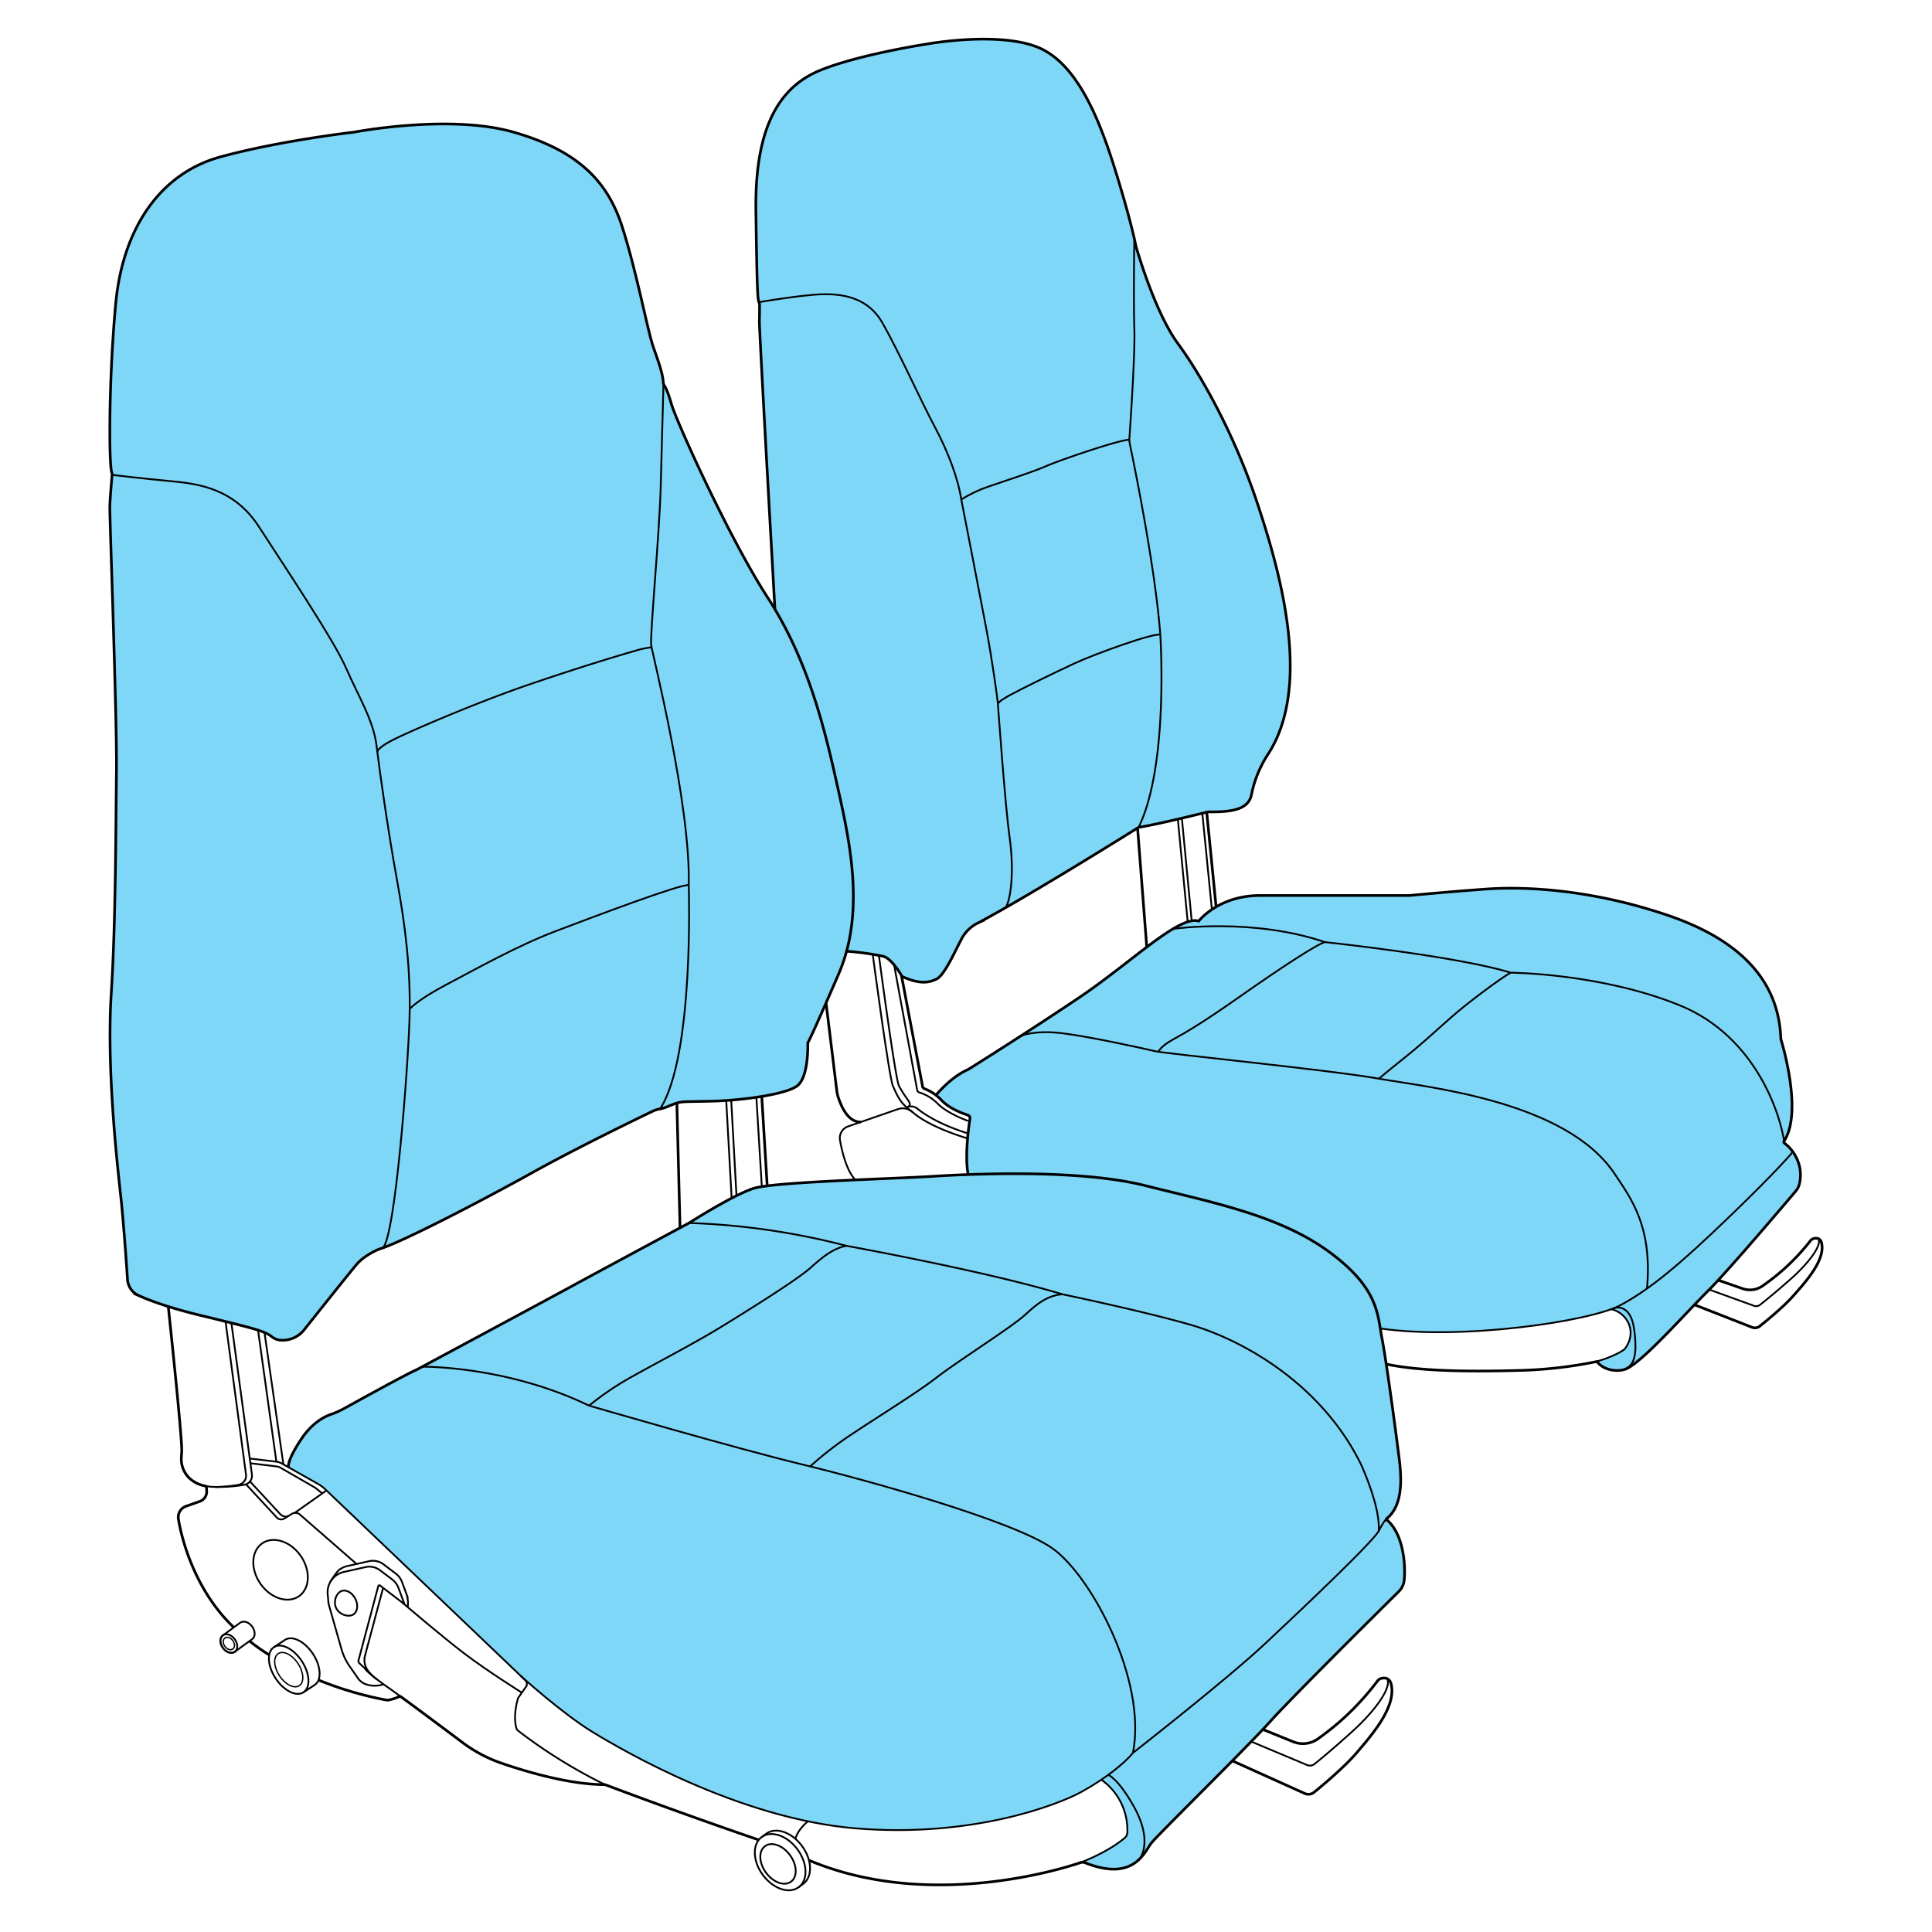 <svg viewBox="0 0 1080 1080" xmlns="http://www.w3.org/2000/svg" data-sanitized-data-name="Capa 2" data-name="Capa 2" id="Capa_2"><defs><style>.cls-1{fill:#7fd7f7;}.cls-2,.cls-3,.cls-4{fill:none;stroke:#000;stroke-miterlimit:10;}.cls-2{stroke-width:1.5px;}.cls-4{stroke-width:0.75px;}</style></defs><path d="M600.73,1042.37c7-2.31,20.21-8.21,28.1-15.08a3.84,3.84,0,0,0,1.34-2.73,34.38,34.38,0,0,0-14.53-29.69q2-1.36,3.87-2.7s5.43,1.89,14.24,17.53c6.49,11.53,7.92,22.1,3.45,29.37-5.05,5.07-13.7,8.93-30.5,2.35a4.14,4.14,0,0,0-2.84-.07C603.1,1041.61,602.05,1042,600.73,1042.37Z" class="cls-1"></path><path d="M775.16,849.58c1.42,1.07,6,5.18,8.46,15.23A58.66,58.66,0,0,1,785,883a10.6,10.6,0,0,1-3.13,6.7c-11.77,11.65-59.61,59.07-71.68,72.47-1.17,1.3-2.6,2.84-4.24,4.57-1.9,2-4.09,4.31-6.49,6.78-3.22,3.32-6.8,7-10.55,10.77-19.13,19.39-42.74,42.74-45.35,46.05-1.45,1.84-3.2,5.51-6.38,8.69,4.47-7.27,3-17.84-3.45-29.37-8.81-15.64-14.24-17.53-14.24-17.53a77.9,77.9,0,0,0,13.85-12.35S685.7,939,707.83,918.21C728.75,898.58,766,863.39,770.66,856a3.36,3.36,0,0,0,.49-1s2.26-4.44,4-6.06A.4.4,0,0,0,775.16,849.58Z" class="cls-1"></path><path d="M1002.21,643.89a21.59,21.59,0,0,1,3.83,8.62,22,22,0,0,1-.09,9.06,10,10,0,0,1-2.13,4.31c-6,7-29.79,35.08-43.2,49.65-2,2.11-3.67,3.93-5.09,5.37-.31.32-.61.61-.89.89-2.14,2.11-4.66,4.71-7.4,7.57-12.25,12.82-29,31-37.37,35.49a10.84,10.84,0,0,1-3.45,1.09c6.73-1.65,9.12-7,7.16-22.41-1.88-14.76-10.14-12.67-11.48-12.23a33.79,33.79,0,0,0,3.69-1.68,140,140,0,0,0,14.9-9.32c12.64-9,26.66-21.48,46.12-40.22C994.13,653.79,1002.21,643.89,1002.21,643.89Z" class="cls-1"></path><path d="M891.33,761.4c11.91-3.22,16.75-7.15,16.75-7.15.43-.49,4.69-5.59,3.07-12.25a13.91,13.91,0,0,0-10.52-10.15l1.29-.48.18-.07c1.34-.44,9.6-2.53,11.48,12.23,2,15.43-.43,20.76-7.16,22.41h0c-4.43.7-10.2-.52-13.45-4.47a.7.7,0,0,0-.71-.27Z" class="cls-1"></path><path d="M997.46,639a24.06,24.06,0,0,1,4.75,4.89s-8.08,9.9-35.4,36.19c-19.46,18.74-33.48,31.25-46.12,40.22,3.07-34.47-8.72-50.1-18.13-64.19-27.34-40.92-105.2-48.37-131.79-53.13,0,0,6.7-5.62,14.43-11.75s16.42-14,25.61-22.21,29.11-23,33.7-25.28c0,0,50,.26,94.22,18.13,43,17.4,56.51,61.47,58.58,76l0,0A.8.8,0,0,0,997.46,639Z" class="cls-1"></path><path d="M541.15,633.61c.28-2.75.61-5.15.86-6.88l.21-1.39a1.79,1.79,0,0,0-1.23-2c-3.08-1-10.25-3.69-14.48-8.11a30.34,30.34,0,0,0-3.32-3s8.3-10.26,18-14.35c0,0,12.76-8,29.51-18.79h0c.52-.23,8-3.34,23.06-1.49,15.66,1.91,46.3,8.72,52.08,10.08.32.08.91.18,1.75.3,14.16,2.07,98,10.52,123.15,15,26.59,4.76,104.45,12.21,131.79,53.13,9.41,14.09,21.2,29.72,18.13,64.19a140,140,0,0,1-14.9,9.32,33.79,33.79,0,0,1-3.69,1.68l-.18.07-1.29.48c-23.4,8.53-87.84,16.86-129,10.77-1.94-11.87-4.57-25.17-28.7-42.88-27.83-20.42-65.37-27.57-102.9-37-28.53-7.18-71.23-7.13-98.81-6.13-1.15-5.77-.89-13.64-.31-20.23C541,635.41,541.05,634.49,541.15,633.61Z" class="cls-1"></path><path d="M844.51,543.74C839.92,546,820,560.85,810.81,569s-17.87,16.09-25.61,22.21S770.77,603,770.77,603c-25.11-4.5-109-13-123.15-15,0,0,.72-2.85,8.17-6.94s16.64-9.45,38.08-24.51,42.39-28.85,46.73-29.87C740.6,526.64,814.9,534.55,844.51,543.74Z" class="cls-1"></path><path d="M740.6,526.64c-4.34,1-25.28,14.81-46.73,29.87S663.24,576.94,655.79,581s-8.17,6.94-8.17,6.94c-.84-.12-1.43-.22-1.75-.3-5.78-1.36-36.42-8.17-52.08-10.08-15.09-1.85-22.54,1.26-23.06,1.49,10-6.48,21.5-14,32.5-21.37,13.68-9.19,26.68-19.82,37.82-28.23a173.27,173.27,0,0,1,14.74-10.24h0C657.12,519,700.61,513.06,740.6,526.64Z" class="cls-1"></path><path d="M995.49,580.85s12.75,40.41,1.82,57c-2.07-14.54-15.58-58.61-58.58-76-44.17-17.87-94.22-18.13-94.22-18.13-29.61-9.19-103.91-17.1-103.91-17.1-40-13.58-83.48-7.6-84.78-7.42a40,40,0,0,1,8.1-3.88,16.77,16.77,0,0,1,2.25-.56,8.69,8.69,0,0,1,4,.11,33.41,33.41,0,0,1,7.33-6.44c.73-.5,1.51-1,2.35-1.49a48,48,0,0,1,24.53-6.36h83.49s21.19-2.05,42.9-3.58,58.21.09,100.76,14.38S994.47,549.19,995.49,580.85Z" class="cls-1"></path><path d="M660.67,457.42c-.74.16-1.48.34-2.24.52-7.66,1.78-16.28,3.68-22,4.61C653.53,428,648.6,354.81,648.6,354.81c-2.77-37.51-14.7-95.56-17-106.46a12.49,12.49,0,0,1-.27-2.44,9.45,9.45,0,0,1,0-1.19c.61-8.85,3.21-47.33,2.73-61.15-.53-15.43,0-49.07,0-50,.63,2.76.88,4.1.88,4.1s10.21,36.42,23.49,54.46,31.66,51.07,44.26,88.86c12.07,36.21,31.33,101.5,6.25,140.43a65.86,65.86,0,0,0-7.7,16.1,58.79,58.79,0,0,0-1.62,6.36c-1.45,7.74-8.59,10.3-24.42,10l-.68.17-2.45.61C669.45,455.31,665.32,456.32,660.67,457.42Z" class="cls-1"></path><path d="M584.73,260.6c8.42-3.71,43.55-15.58,46.6-14.69h0a12.49,12.49,0,0,0,.27,2.44c2.28,10.9,14.21,69,17,106.46-3.53-1.15-35.92,10.47-48,16.08s-29.62,14.17-36.13,17.75-6.58,4.74-6.58,4.74q0-.57-.06-.78c-.26-2.81-3.06-23.75-6.38-41.11s-14-72.26-14-72.26a77.75,77.75,0,0,1,11.88-6C555.49,270.81,576.3,264.3,584.73,260.6Z" class="cls-1"></path><path d="M648.6,354.81s4.93,73.19-12.17,107.74l-.52.32c-5,3.11-44.63,27.87-73.73,44.53h0c3.12-4.95,4.8-21.09,2.25-39.22-2.43-17.24-6-67.48-6.58-74.79,0,0,.07-1.17,6.58-4.74s24-12.13,36.13-17.75S645.07,353.66,648.6,354.81Z" class="cls-1"></path><path d="M631.33,245.91c-3.05-.89-38.18,11-46.6,14.69s-29.24,10.21-35.49,12.63a77.75,77.75,0,0,0-11.88,6c-1.78-12-7.66-27.32-15.06-41.1s-19.91-41.79-29.11-57.79S467,163.66,453.87,164.85s-29.63,4.08-29.63,4.08c-.75-1.7-1.09-8.46-1.68-51.06-.69-48.68,14.29-69.79,36.08-78.64S518.21,24.6,518.21,24.6s39.15-7.15,61.62,1.7,35.07,41.19,43.92,69.78c6,19.41,9,31.6,10.35,37.44,0,1-.53,34.62,0,50,.48,13.82-2.12,52.3-2.73,61.15a9.45,9.45,0,0,0,0,1.19Z" class="cls-1"></path><path d="M487.86,533.53c-3.81-.64-8.35-1.24-14.65-1.76,9-33.23,0-69.66-6.16-97.18-6.48-29-15.18-62.73-33.86-94.12,0,0-8.8-155.7-8.68-161.07.09-3.58.1-6.82.09-8.58a4.55,4.55,0,0,0-.36-1.89s16.53-2.89,29.63-4.08,30.13-.51,39.32,15.49,21.71,44,29.11,57.79,13.28,29.1,15.06,41.1c0,0,10.73,54.9,14,72.26s6.12,38.3,6.38,41.11q0,.21.06.78c.56,7.31,4.15,57.55,6.58,74.79,2.55,18.13.87,34.27-2.25,39.22h0c-5.42,3.1-10.47,5.91-14.86,8.26a20.85,20.85,0,0,0-10,9.57c-3.83,7.28-9.44,20-13.78,22.09s-9.32,3.06-19.28-1.41c0,0-.13-.23-.38-.64v0a47.36,47.36,0,0,0-4.12-5.87c-1.9-2.29-4.19-4.4-6.35-4.83l-2.14-.42C490.21,533.93,489.07,533.72,487.86,533.53Z" class="cls-1"></path><path d="M409,669.79c.91-.48,1.82-.94,2.71-1.38a70.92,70.92,0,0,1,9.75-4.16,35.2,35.2,0,0,1,4.46-.93c.9-.14,1.9-.28,3-.41,11.06-1.4,30.57-2.47,49.22-3.33,17.42-.81,34.09-1.43,42.41-2,4.77-.3,12-.71,20.68-1,27.58-1,70.28-1.05,98.81,6.13,37.53,9.45,75.07,16.6,102.9,37,24.13,17.71,26.76,31,28.7,42.88.29,1.83.57,3.61.91,5.38.67,3.46,1.51,8.64,2.41,14.59,2.56,16.85,5.6,39.9,6.61,47.71,1.35,10.42,4.52,30-6.37,38.64h0a.05.05,0,0,0,0,0c-1.71,1.62-4,6.06-4,6.06a3.36,3.36,0,0,1-.49,1c1.36-13.32-9.89-37.56-9.89-37.56-22.85-46.34-68.26-70.13-95.49-78s-71.49-17-71.49-17c-41.87-12.77-120.58-27.07-120.58-27.07a401.31,401.31,0,0,0-88-12.76S397.65,675.7,409,669.79Z" class="cls-1"></path><path d="M593.79,723.49c-7.66.76-13,4.34-20.43,11.23s-37.78,26-49.53,35.13-34.21,22.83-48.25,32.28a193.38,193.38,0,0,0-22.73,17.63l-4.71-1.16c-37.4-9.05-118.86-32.81-118.86-32.81a161.93,161.93,0,0,1,23.49-15.94c14.3-8.06,34.72-18.53,50.55-28.23s42.38-26.3,49.79-32.94,13.13-11,20.1-12.26C473.21,696.42,551.92,710.72,593.79,723.49Z" class="cls-1"></path><path d="M760.77,818.47S772,842.71,770.66,856c-4.7,7.36-41.91,42.55-62.83,62.18-22.13,20.77-74.47,61.61-74.47,61.61,7.92-40.35-23.23-99.05-45.19-114.37-21.08-14.71-96.26-36-135.32-45.69a193.38,193.38,0,0,1,22.73-17.63c14-9.45,36.51-23.19,48.25-32.28s42.13-28.23,49.53-35.13,12.77-10.47,20.43-11.23c0,0,44.25,9.19,71.49,17S737.92,772.13,760.77,818.47Z" class="cls-1"></path><path d="M473.21,696.42c-7,1.28-12.7,5.62-20.1,12.26s-34,23.23-49.79,32.94-36.25,20.17-50.55,28.23a161.93,161.93,0,0,0-23.49,15.94C282.81,763.32,236,764,236,764c13.42-7.2,68.64-36.86,83.85-45.14,13.92-7.57,47.55-25.66,60.32-32.52l5-2.71A401.31,401.31,0,0,1,473.21,696.42Z" class="cls-1"></path><path d="M588.17,865.45c22,15.32,53.11,74,45.19,114.37a77.9,77.9,0,0,1-13.85,12.35q-1.85,1.33-3.87,2.7c-3.3,2.23-6.94,4.48-10.87,6.66-13.79,7.66-62,26-126.73,20.51a221.28,221.28,0,0,1-26.41-3.9c-55.18-11.42-105.8-41-120.56-50.06-16-9.81-37.39-28.88-40-31.23l-.26-.24L182.47,833.2l-.78-.74a19.55,19.55,0,0,0-3.92-2.91l-16.53-9.35s-1-3.78,7.62-16.37c5.83-8.55,12.48-11.92,16.16-13.21a45.42,45.42,0,0,0,7.07-3.11c10.22-5.65,35.66-19.66,40.93-21.89l3-1.59s46.83-.71,93.3,21.76c0,0,81.46,23.76,118.86,32.81l4.71,1.16C491.91,829.45,567.09,850.74,588.17,865.45Z" class="cls-1"></path><path d="M385,494.77s3.25,95.66-16.07,125.16a15.65,15.65,0,0,0-4.32,1.42c-9.51,4.56-42.17,20.4-67.15,34.27-28,15.58-69.46,37-83.62,42.08,7.12-6.07,14.23-100.89,15-128.25.05-1.83.09-3.66.11-5.47h0s4.53-5.2,20.67-13.68,39.39-21.61,61-29.81S380,494.22,385,494.77Z" class="cls-1"></path><path d="M422.83,613.43c-4.69.7-9.56,1.24-14.09,1.6l-2.77.21c-2.27.15-4.43.26-6.39.31-14.5.41-17.51,0-21.2,1.09-3.17.94-6.23,2.78-9.46,3.29C388.24,590.43,385,494.77,385,494.77c1-43.07-18.26-121-20.74-132.94-.12-.6-.21-1-.24-1.28-.73-5.29,4.56-61.64,5.29-87.18s1.6-58.94,1.6-58.94a2.33,2.33,0,0,0,.39.88c.66.89,2,3.39,3.94,10.15,2.74,9.71,32.37,75.27,53.89,108.46,1.41,2.17,2.76,4.35,4.07,6.55,18.68,31.39,27.38,65.15,33.86,94.12,6.15,27.52,15.18,64,6.16,97.18a91.91,91.91,0,0,1-4.33,12.42c-2.79,6.47-5.14,11.86-7.12,16.36-9.1,20.77-10.21,22.49-10.21,22.49s.73,19.15-6,24.07c-3.32,2.42-11,4.41-19.69,5.86Z" class="cls-1"></path><path d="M364.25,361.83C366.73,373.74,386,451.7,385,494.77c-5-.55-52.71,17.51-74.32,25.72s-44.86,21.33-61,29.81S229,564,229,564h0c.26-25.29-2.88-49-7.22-72.76s-8.94-55.08-10.9-70.88h0c0-.16.17-2.2,8.16-6.39,8.34-4.38,46.5-20.93,76.87-31.33s53.62-17.23,59.36-18.87A52.87,52.87,0,0,1,364.25,361.83Z" class="cls-1"></path><path d="M126.07,738.73c-4.15-1-9-2.21-14.64-3.59-6.78-1.65-12.53-3.28-17.37-4.8a148.4,148.4,0,0,1-16.58-6.15,10.64,10.64,0,0,1-6.2-9c-.72-10.83-2.35-34-4-48.66-2.19-19.69-7.66-70.76-5.11-110.88s2.55-93,2.92-124-3.92-143.84-3.69-149c.2-4.4,1-14.24,1.25-17.17,0,0,17.21,2.08,33.08,3.54s35.38,4.37,49.05,25.53,41.95,63.46,48.7,79,15.32,29.18,17,43.41c.12,1,.26,2.18.41,3.43h0c2,15.8,6.58,47.29,10.9,70.88S229.25,538.69,229,564c0,1.81-.06,3.64-.11,5.47-.82,27.36-7.93,122.18-15,128.25-.77.27-1.45.5-2.05.67,0,0-7.7,3.12-12.17,8.23-3.53,4-21.92,27.13-29.48,36.65A15.3,15.3,0,0,1,158,749.19a9.18,9.18,0,0,1-5.91-1.83,15.3,15.3,0,0,0-4.25-2.48c-1-.42-2.18-.85-3.6-1.3-3.37-1.09-8.08-2.34-14.91-4h0Z" class="cls-1"></path><path d="M370.81,213.9a2.35,2.35,0,0,0,.09.53s-.87,33.41-1.6,58.94-6,81.89-5.29,87.18c0,.25.12.68.24,1.28a52.87,52.87,0,0,0-9,1.91c-5.74,1.64-29,8.48-59.36,18.87S227.37,409.56,219,413.94c-8,4.19-8.16,6.23-8.16,6.39-.15-1.25-.29-2.39-.41-3.43-1.64-14.23-10.21-27.9-17-43.41s-35-57.81-48.7-79S111.61,270.46,95.75,269s-33.08-3.54-33.08-3.54a3.17,3.17,0,0,0-.16-1.26c-1.77-5.24-1.62-54.13,2.23-94.78,4-42.31,25.17-72.58,58.36-81.7s74.77-13.86,74.77-13.86,53.44-10.3,89.28,0,52.52,27.26,60.72,53S362,184.83,365.2,194C368.22,202.58,370.42,208.35,370.81,213.9Z" class="cls-1"></path><path d="M170.12,743.25A15.3,15.3,0,0,1,158,749.19a9.16,9.16,0,0,1-5.91-1.83c-3.83-3.29-10.76-4.93-40.67-12.22-17.51-4.27-28.14-8.32-33.95-10.95a10.6,10.6,0,0,1-6.2-9c-.72-10.83-2.35-34-4-48.65-2.18-19.7-7.65-70.76-5.1-110.89s2.55-93,2.92-124-3.92-143.84-3.69-149c.19-4.4,1-14.24,1.25-17.17a3.17,3.17,0,0,0-.16-1.26c-1.77-5.24-1.62-54.13,2.23-94.78,4-42.31,25.17-72.58,58.36-81.7s74.77-13.86,74.77-13.86,53.44-10.3,89.27,0,52.53,27.26,60.73,53S362,184.83,365.2,194c3,8.63,5.22,14.4,5.6,20a2.75,2.75,0,0,0,.49,1.41c.66.89,2,3.39,3.94,10.15,2.73,9.71,32.37,75.27,53.89,108.46s31,69.67,37.93,100.67,17.51,73.31,1.83,109.6S451.55,583,451.55,583s.73,19.15-6,24.07-31.46,8-46,8.44-17.5,0-21.2,1.09c-3.16.94-6.23,2.78-9.45,3.29a15.83,15.83,0,0,0-4.33,1.42c-9.5,4.57-42.17,20.4-67.14,34.27-29.55,16.42-74,39.4-85.67,42.75,0,0-7.71,3.12-12.18,8.23C196.07,710.63,177.69,733.73,170.12,743.25Z" class="cls-2"></path><path d="M62.66,265.46s17.22,2.08,33.08,3.54,35.38,4.37,49.06,25.53,41.95,63.46,48.7,79,15.31,29.17,17,43.4,6.65,48.88,11.3,74.32,7.94,50.88,7.12,78.23-7.94,122.18-15,128.25" class="cls-3"></path><path d="M370.89,214.43s-.86,33.41-1.59,58.94-6,81.89-5.29,87.18,22.07,89,21,134.22c0,0,3.26,95.67-16.06,125.16" class="cls-3"></path><path d="M210.87,420.34s-.19-2,8.16-6.4,46.5-20.93,76.87-31.33,53.61-17.23,59.36-18.87a52.41,52.41,0,0,1,9-1.91" class="cls-3"></path><path d="M229,564s4.53-5.2,20.67-13.68,39.39-21.61,61-29.81S380,494.22,385,494.77" class="cls-3"></path><path d="M114.51,830.64c1,.19,3,.45,4.12.52A84.77,84.77,0,0,0,136.57,830a5.14,5.14,0,0,0,4.25-5.78l-11.48-84.73" class="cls-3"></path><path d="M126.07,738.72l11.44,85.54a5.14,5.14,0,0,1-4.25,5.78,88.87,88.87,0,0,1-12.68,1.2h-.07" class="cls-3"></path><path d="M94.06,730.34s8.07,75.37,7.52,81.39q-.15,1.74-.21,3.21a14.71,14.71,0,0,0,5.37,12.11,17.73,17.73,0,0,0,8.07,3.64.69.69,0,0,1,.59.64l.14,2.11a5.8,5.8,0,0,1-3.86,5.85L104,842a6.5,6.5,0,0,0-4.27,7.16c1.89,11.56,9.27,39.86,30.95,60.56" class="cls-2"></path><path d="M137.56,829.78l17.15,18.51a3.33,3.33,0,0,0,4.18.59l4.51-2.75a3.76,3.76,0,0,1,4.23.49l31.69,27.67" class="cls-3"></path><path d="M139.47,827.86l17.16,18.52c1.07,1.16,3.25,1.89,4.61,1.07" class="cls-3"></path><line y2="833.2" x2="182.46" y1="845.73" x1="164.72" class="cls-3"></line><path d="M226.14,896.81l-3.43-9.23a10.26,10.26,0,0,0-3.43-4.61l-6.89-5.22a9.82,9.82,0,0,0-8-1.74l-12.19,2.73a11.55,11.55,0,0,0-4.68,2.24h0a11.56,11.56,0,0,0-4.34,10.11l.37,4.29a11.49,11.49,0,0,0,.41,2.18l7,24.53a31.31,31.31,0,0,0,4.3,9.11L200,938a9.2,9.2,0,0,0,4.59,3.54,15.41,15.41,0,0,0,9.89-.05" class="cls-3"></path><path d="M338.18,997.62a288.87,288.87,0,0,1-48.53-30.11,2.86,2.86,0,0,1-1-1.46c-2.09-7.65,1-16.9,1-16.9l4.36-6.22a2.84,2.84,0,0,0-.37-3.67l-111.9-106.8a19.33,19.33,0,0,0-3.93-2.91L157.53,818.1a8.2,8.2,0,0,0-3-1l-14.88-1.78" class="cls-3"></path><path d="M214.16,887.64,204.07,925.4a9.82,9.82,0,0,0,1.27,8,21.6,21.6,0,0,0,5.37,5.38" class="cls-3"></path><path d="M225.09,896s21.66,18.59,34.61,28.44,32,21.75,32,21.75" class="cls-3"></path><line y2="818.6" x2="158.42" y1="744.88" x1="147.85" class="cls-3"></line><line y2="817.1" x2="154.49" y1="743.58" x1="144.25" class="cls-3"></line><path d="M161.24,820.2s-1-3.77,7.62-16.37c5.83-8.55,12.48-11.92,16.16-13.21a45.84,45.84,0,0,0,7.07-3.11c10.22-5.65,35.65-19.66,40.93-21.89,0,0,69.45-37.28,86.81-46.73s65.36-35.23,65.36-35.23,24.77-15.83,36.26-19.4,79.15-5.37,99.06-6.64,82-4.34,119.49,5.1,75.06,16.6,102.89,37,27.07,35,29.62,48.26,7.66,51.74,9,62.3,4.52,30-6.38,38.65a.39.39,0,0,0,0,.63c1.42,1.07,6,5.18,8.46,15.23A58.66,58.66,0,0,1,785,883a10.61,10.61,0,0,1-3.14,6.71c-11.77,11.64-59.6,59.06-71.67,72.46-13.78,15.32-62.81,63.32-66.64,68.17s-9.5,21.76-36.87,11a4.11,4.11,0,0,0-2.85-.08c-11.05,3.79-85.17,26.68-151.56-1.33" class="cls-2"></path><line y2="686.37" x2="380.15" y1="616.64" x1="378.37" class="cls-2"></line><line y2="615.23" x2="405.97" y1="669.8" x1="408.99" class="cls-3"></line><line y2="615.23" x2="408.76" y1="668.41" x1="411.7" class="cls-3"></line><line y2="662.91" x2="428.87" y1="612.96" x1="425.83" class="cls-2"></line><line y2="662.91" x2="425.83" y1="612.96" x1="422.79" class="cls-3"></line><path d="M290.81,936.61s23.15,21,40.25,31.48,82.3,48.51,147,53.95,112.94-12.85,126.73-20.51,24-16.1,28.59-21.71c0,0,52.34-40.84,74.47-61.61S770.3,859.28,771.15,855c0,0,2.28-4.51,4-6.1" class="cls-3"></path><path d="M688.93,984.33l40.41,18.22a5,5,0,0,0,5.27-.68c5.1-4.15,16.95-14.08,23.73-22,8.35-9.8,22.89-26.25,19.17-39a3.93,3.93,0,0,0-3.76-2.84h0a6.14,6.14,0,0,0-1.64.22,4,4,0,0,0-2.14,1.49,151.65,151.65,0,0,1-20.26,22,156.25,156.25,0,0,1-13.14,10.38,14.38,14.38,0,0,1-13.64,1.53L706,966.79" class="cls-2"></path><path d="M699.48,973.56l31.17,13.1a4.18,4.18,0,0,0,4.23-.6c3.44-2.78,11.15-9.15,21-18.1,13.54-12.26,22.79-25.53,19.25-30" class="cls-3"></path><path d="M619.51,992.17s5.43,1.89,14.23,17.53c6.5,11.53,7.93,22.1,3.46,29.37" class="cls-3"></path><path d="M615.64,994.87a34.38,34.38,0,0,1,14.53,29.69,3.89,3.89,0,0,1-1.35,2.74c-8.31,7.24-22.6,13.4-29.18,15.42" class="cls-3"></path><path d="M226.14,896.81l-13.68-10.48a.61.61,0,0,0-1,.33L200.42,928.1a1.68,1.68,0,0,0,.48,1.68l3,2.77s.43,1.9,12.88,10.65c2,1.38,4.75,3.4,7.77,5.6" class="cls-3"></path><path d="M184.6,884.32c.72-1.23,3.7-5.72,4.85-6.63h0a11.55,11.55,0,0,1,4.68-2.24l12.19-2.73a9.78,9.78,0,0,1,8.05,1.74l6.89,5.21a10.33,10.33,0,0,1,3.44,4.62l2.62,7.07a16.69,16.69,0,0,1,.6,7.06" class="cls-3"></path><path d="M449,1053.1c5.34-3.94,5.06-13.41-.65-21.16s-14.66-10.84-20-6.9l-2.58,1.89c-5.35,3.94-5.06,13.41.64,21.16s14.66,10.84,20,6.9Z" class="cls-3"></path><path d="M425.81,1026.93c5.34-3.93,14.3-.84,20,6.91s6,17.22.64,21.15" class="cls-3"></path><path d="M444.64,1027.88s1-4.88,7-9.74" class="cls-3"></path><path d="M169.66,946c-4,2.66-11-.83-15.59-7.79s-5-14.76-1-17.41l6.26-4.11c4-2.66,11,.84,15.59,7.8s5,14.75,1,17.4Z" class="cls-3"></path><path d="M153.11,920.76c4-2.66,11,.84,15.59,7.8s5,14.75,1,17.4" class="cls-3"></path><ellipse transform="translate(-485.79 241.72) rotate(-33.29)" ry="10.72" rx="6.22" cy="933.36" cx="161.38" class="cls-4"></ellipse><path d="M131.3,923.33c-1.84,1.34-4.84.37-6.69-2.17s-1.86-5.69,0-7l9.67-7.06c1.84-1.34,4.84-.37,6.69,2.17s1.86,5.69,0,7Z" class="cls-3"></path><ellipse transform="translate(-516.67 251.72) rotate(-36.09)" ry="5.69" rx="4.13" cy="918.73" cx="127.94" class="cls-3"></ellipse><ellipse transform="translate(-516.75 251.79) rotate(-36.1)" ry="3.79" rx="2.75" cy="918.73" cx="127.94" class="cls-4"></ellipse><path d="M178.05,939.15a195.56,195.56,0,0,0,37.57,11.12,5.06,5.06,0,0,0,2.19-.06,28.13,28.13,0,0,0,5.3-1.77,1.05,1.05,0,0,1,1.08.1c10.11,7.4,25.05,18.55,34.28,25.48a79.69,79.69,0,0,0,22,11.66c14.34,4.93,38.2,11.94,57.74,11.94,0,0,39.61,15.06,85.91,30.89" class="cls-2"></path><path d="M150.51,925.11a106.13,106.13,0,0,1-11-7.74" class="cls-2"></path><ellipse transform="translate(-475.07 248.76) rotate(-35.01)" ry="18" rx="13.69" cy="877.53" cx="156.83" class="cls-3"></ellipse><path d="M236,764s46.83-.71,93.3,21.76c0,0,81.45,23.76,118.85,32.81s118.08,31.53,140,46.85,53.11,74,45.19,114.37" class="cls-3"></path><path d="M385.19,683.66a400.86,400.86,0,0,1,88,12.77s78.71,14.29,120.59,27.06c0,0,44.25,9.19,71.49,17s72.63,31.62,95.49,78c0,0,11.26,24.26,9.88,37.58" class="cls-3"></path><path d="M198.63,893.7c1.85,3.62,1.21,7.67-1.44,9s-7.31,0-9.17-3.58-.2-8.17,2.45-9.54S196.77,890.08,198.63,893.7Z" class="cls-3"></path><path d="M329.28,785.79a161.93,161.93,0,0,1,23.49-15.94c14.29-8.06,34.72-18.53,50.55-28.23s42.38-26.3,49.79-32.94,13.13-11,20.09-12.25" class="cls-3"></path><path d="M452.85,819.76a193.72,193.72,0,0,1,22.72-17.63c14.05-9.45,36.52-23.19,48.26-32.28s42.13-28.23,49.53-35.13,12.77-10.46,20.43-11.23" class="cls-3"></path><path d="M140.21,818l14.3,1.73a6.29,6.29,0,0,1,2.34.78l19.42,11.18,4,3.24" class="cls-3"></path><ellipse transform="translate(-531.52 458.12) rotate(-36.21)" ry="12.31" rx="8.31" cy="1041.97" cx="434.88" class="cls-3"></ellipse><path d="M433.18,340.47s-8.8-155.7-8.67-161.07c.09-3.58.1-6.82.09-8.58a4.55,4.55,0,0,0-.36-1.89c-.76-1.7-1.09-8.46-1.69-51.06-.68-48.68,14.3-69.78,36.09-78.64S518.21,24.6,518.21,24.6s39.15-7.15,61.62,1.7,35.06,41.19,43.91,69.79S635,137.62,635,137.62s10.21,36.42,23.49,54.47,31.66,51.06,44.25,88.85c12.07,36.21,31.34,101.5,6.25,140.43a66.19,66.19,0,0,0-7.69,16.1,58.79,58.79,0,0,0-1.62,6.36c-1.45,7.74-8.6,10.3-24.43,10,0,0-26.29,6.64-38.8,8.68,0,0-59.49,37.28-89.11,53.11a20.85,20.85,0,0,0-10,9.57c-3.83,7.28-9.45,20-13.79,22.09s-9.31,3.06-19.27-1.41c0,0-5.75-10.34-10.85-11.36a163,163,0,0,0-20.25-2.78" class="cls-2"></path><path d="M424.24,168.93s16.53-2.89,29.63-4.08,30.13-.51,39.32,15.49,21.7,44,29.11,57.79,13.27,29.1,15.06,41.1c0,0,10.73,54.9,14,72.26s6.13,38.3,6.39,41.11,4.08,57.44,6.64,75.57.87,34.27-2.25,39.22" class="cls-3"></path><path d="M634.1,133.5s-.54,34.41,0,50.07c.48,13.82-2.12,52.3-2.74,61.15a13.38,13.38,0,0,0,.25,3.63c2.29,10.9,14.22,69,17,106.46,0,0,4.93,73.19-12.17,107.74" class="cls-3"></path><path d="M537.36,279.23a77.93,77.93,0,0,1,11.87-6c6.26-2.42,27.07-8.93,35.49-12.63s43.56-15.58,46.61-14.69" class="cls-3"></path><path d="M557.85,393.38s.06-1.17,6.58-4.74,24-12.13,36.12-17.75,44.51-17.23,48.05-16.08" class="cls-3"></path><path d="M503.91,545.26l11.82,62.09a1.66,1.66,0,0,0,1.07,1.26,25.52,25.52,0,0,1,9.71,6.62c4.22,4.42,11.39,7.11,14.48,8.11a1.81,1.81,0,0,1,1.23,2c-.79,5-3,21.28-1,31.25" class="cls-2"></path><path d="M499.8,539.38l12.91,70a1.67,1.67,0,0,0,1.08,1.26,25.1,25.1,0,0,1,10.48,6.4c4.23,4.42,13.84,8.55,16.92,9.56" class="cls-3"></path><path d="M461.76,560.55l5.95,48.69a23.07,23.07,0,0,0,1.18,5.07c1.51,4.16,5,12.93,12.3,12.93" class="cls-2"></path><path d="M540.88,636.36s-20.87-5.88-30.8-14.73A8.17,8.17,0,0,0,502,620l-27.9,9.67a6.89,6.89,0,0,0-4.54,7.69c1.16,6.59,3.7,17.09,8.58,22.18" class="cls-3"></path><path d="M487.86,533.52s9.25,69.46,11.29,73.54,3.12,9.15,10.93,14.57" class="cls-3"></path><path d="M541.19,633.62c-13.9-4.4-22.69-9.35-28.35-13.85a5.39,5.39,0,0,0-2.16-1.09,4.62,4.62,0,0,0-3.75.48" class="cls-3"></path><path d="M491.23,533.52s9.25,69.46,11.29,73.54a68.73,68.73,0,0,0,4.49,7.09c1.63,2.36,2.61,3.55-.08,5" class="cls-3"></path><path d="M570.7,579.08s7.43-3.42,23.09-1.5,46.3,8.72,52.08,10.08,98.31,10.55,124.9,15.32,104.45,12.21,131.78,53.13c9.42,14.09,21.21,29.72,18.14,64.19" class="cls-3"></path><path d="M655.78,519.24s44.22-6.39,84.82,7.4c0,0,74.29,7.91,103.91,17.1,0,0,50,.26,94.21,18.13s57.22,63.89,58.74,77.14" class="cls-3"></path><path d="M1002.21,643.89s-8.08,9.9-35.4,36.2-43.92,40.34-61,49.53-89.41,19.62-134.2,13" class="cls-3"></path><path d="M901.91,731.37s9.62-3.92,11.66,12.16-.63,21.2-8,22.6" class="cls-3"></path><path d="M523.19,612.23s8.3-10.27,18-14.36c0,0,32.66-20.42,62-40.17s55.67-46.13,66.91-42.81c0,0,11-14.29,34.21-14.29h83.49S809,498.55,830.72,497s58.22.09,100.77,14.38,63,37.79,64,69.45c0,0,12.77,40.47,1.8,57.07a.8.8,0,0,0,.17,1.08,23.08,23.08,0,0,1,8.58,13.51,22.19,22.19,0,0,1-.09,9.06,10,10,0,0,1-2.13,4.31c-7,8.26-38.76,45.63-49.18,55.91-11.75,11.57-34.55,37.61-44.77,43.06-4.27,2.28-12.71,1.73-16.91-3.38a.68.68,0,0,0-.71-.26,243.86,243.86,0,0,1-44.16,4.92c-30,.78-55.15.24-73.36-3.58" class="cls-2"></path><path d="M900.62,731.85A13.91,13.91,0,0,1,911.15,742c1.62,6.66-2.64,11.76-3.07,12.26,0,0-4.84,3.92-16.75,7.15" class="cls-3"></path><line y2="462.87" x2="635.91" y1="529.47" x1="641.05" class="cls-2"></line><line y2="457.93" x2="658.43" y1="515.34" x1="663.92" class="cls-3"></line><line y2="457.4" x2="660.67" y1="514.78" x1="666.17" class="cls-3"></line><line y2="454.04" x2="674.56" y1="506.96" x1="679.81" class="cls-2"></line><line y2="454.65" x2="672.11" y1="508.44" x1="677.45" class="cls-3"></line><path d="M947,729.28,979.47,742a4.32,4.32,0,0,0,4.23-.65c4.09-3.26,13.61-11.05,19-17.23,6.71-7.61,18.38-20.4,15.39-29.94a3,3,0,0,0-3-2h0a5,5,0,0,0-1.32.21,3.35,3.35,0,0,0-1.72,1.17,121.89,121.89,0,0,1-16.27,17.15,130.88,130.88,0,0,1-10.55,8.16,12.3,12.3,0,0,1-11,1.51l-13.58-4.71" class="cls-2"></path><path d="M955.49,720.89l25,9.07a3.57,3.57,0,0,0,3.4-.56c2.76-2.19,8.94-7.19,16.89-14.2,10.86-9.59,18.29-19.84,15.45-23.12" class="cls-3"></path><path d="M647.62,588s.71-2.85,8.16-6.94,16.65-9.45,38.09-24.51,42.39-28.85,46.73-29.87" class="cls-3"></path><path d="M770.77,603s6.7-5.62,14.43-11.75,16.42-14,25.61-22.21,29.1-23,33.7-25.28" class="cls-3"></path></svg>